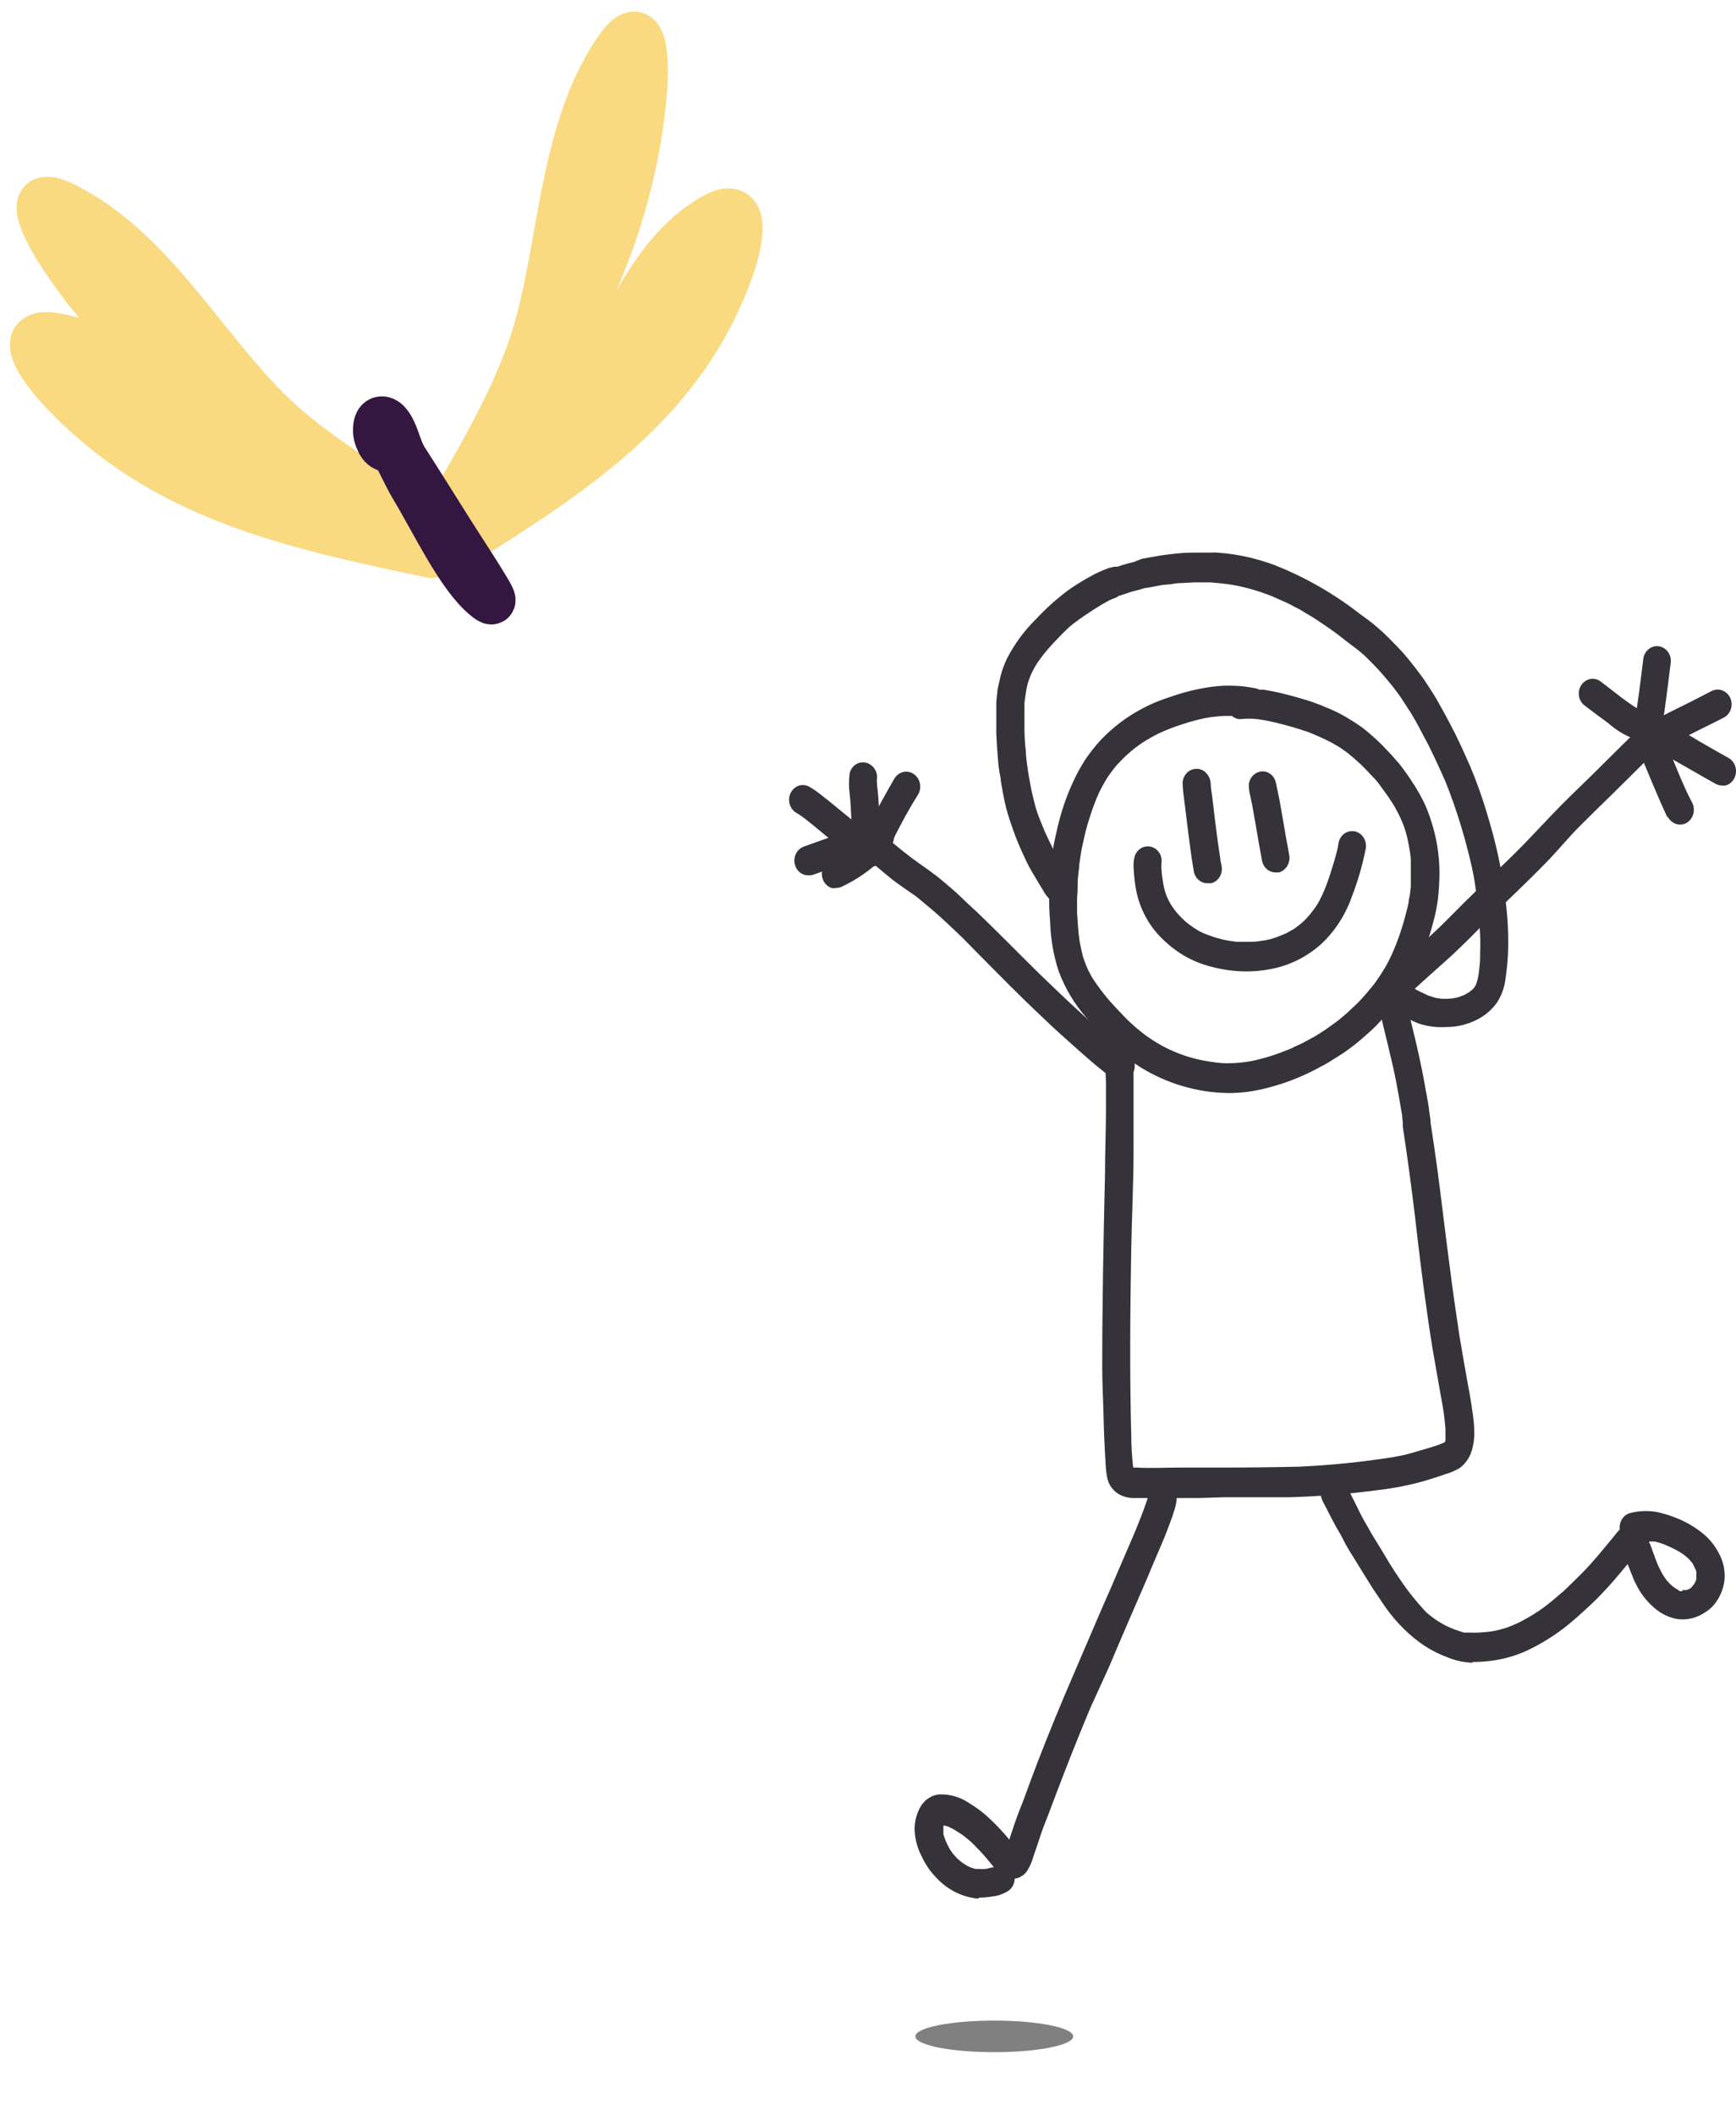 <svg width="110" height="134" viewBox="0 0 110 134" fill="none" xmlns="http://www.w3.org/2000/svg">
<path d="M40.76 5.855C39.871 16.115 34.878 23.972 29.082 32.885C28.626 33.329 27.87 33.338 28.297 32.635C30.211 29.479 32.417 25.627 33.615 22.218C35.696 16.295 35.396 8.6 39.133 3.16C41.097 0.301 40.845 4.874 40.76 5.855Z" fill="#F9DA81" stroke="#F9DA81" stroke-width="3" stroke-linecap="round"/>
<path d="M46.295 16.947C43.273 25.453 36.526 29.805 28.735 34.676C28.175 34.836 27.397 34.464 27.98 34.064C30.596 32.27 33.655 30.016 35.587 27.642C38.944 23.517 40.217 16.652 45.177 13.779C47.783 12.269 46.584 16.133 46.295 16.947Z" fill="#F9DA81" stroke="#F9DA81" stroke-width="3" stroke-linecap="round"/>
<path d="M3.93 16.17C9.516 24.599 17.52 28.935 26.715 33.789C27.317 33.949 27.974 33.585 27.275 33.187C24.14 31.4 20.424 29.156 17.789 26.799C13.209 22.703 9.854 15.905 4.071 13.04C1.031 11.535 3.396 15.364 3.93 16.17Z" fill="#F9DA81" stroke="#F9DA81" stroke-width="3" stroke-linecap="round"/>
<path d="M3.824 24.599C10.156 31.411 18.164 33.195 27.347 35.115C27.926 35.078 28.485 34.483 27.783 34.307C24.633 33.517 20.884 32.45 18.119 30.905C13.315 28.22 9.275 22.342 3.525 21.329C0.503 20.797 3.219 23.948 3.824 24.599Z" fill="#F9DA81" stroke="#F9DA81" stroke-width="3" stroke-linecap="round"/>
<path d="M25.654 29.151C25.166 28.391 25.068 27.396 24.557 26.812C24.29 26.506 23.901 26.491 23.869 27.143C23.853 27.469 23.89 27.62 24.093 28.053C24.425 28.615 24.766 28.24 25.035 28.662C25.339 29.14 25.808 30.198 26.108 30.697C27.585 33.157 29.129 36.482 30.76 37.821C31.127 38.123 31.385 38.261 30.914 37.471C30.117 36.134 29.291 34.909 28.482 33.626C27.54 32.132 26.601 30.623 25.654 29.151Z" fill="#341740" stroke="#341740" stroke-width="3" stroke-linecap="round"/>
<path d="M72.248 67.598C71.394 67.058 70.608 66.408 69.905 65.662C69.745 65.491 69.569 65.328 69.416 65.149L68.821 64.45C68.066 63.587 67.47 62.58 67.066 61.481C66.749 60.489 66.572 59.453 66.54 58.407C66.456 57.381 66.456 56.349 66.54 55.324C66.54 55.047 66.585 54.779 66.616 54.511C66.646 54.242 66.684 54.071 66.715 53.86C66.746 53.648 66.776 53.453 66.822 53.25L67.005 52.436C67.221 51.492 67.528 50.573 67.921 49.695C68.157 49.154 68.436 48.634 68.752 48.142C69.054 47.692 69.388 47.267 69.752 46.873C70.53 46.057 71.427 45.382 72.408 44.872C72.853 44.635 73.315 44.434 73.789 44.27L74.468 44.042C75.247 43.784 76.047 43.602 76.857 43.497C77.757 43.386 78.668 43.422 79.558 43.603C79.643 43.621 79.725 43.651 79.802 43.693H80.07C80.521 43.761 80.97 43.853 81.413 43.969C81.848 44.075 82.283 44.205 82.71 44.327C83.153 44.463 83.588 44.623 84.015 44.807C84.443 44.974 84.859 45.175 85.259 45.409C85.472 45.531 85.678 45.661 85.892 45.799C86.106 45.938 86.32 46.084 86.518 46.247C86.9 46.564 87.281 46.897 87.624 47.247C87.968 47.597 88.311 47.971 88.639 48.353C88.966 48.767 89.272 49.198 89.555 49.647C89.692 49.842 89.799 50.045 89.921 50.248C90.241 50.802 90.497 51.395 90.685 52.013C91.036 53.083 91.214 54.207 91.211 55.34C91.206 55.884 91.173 56.427 91.112 56.967C91.047 57.459 90.948 57.946 90.814 58.423C90.557 59.418 90.217 60.387 89.799 61.318C89.396 62.201 88.882 63.022 88.273 63.759C88.105 63.962 87.945 64.181 87.769 64.369L87.182 64.995C87.014 65.166 86.831 65.32 86.655 65.483C86.48 65.646 86.304 65.792 86.121 65.947C85.938 66.101 85.801 66.215 85.633 66.337C85.465 66.459 85.144 66.703 84.87 66.866L84.198 67.289C84 67.411 83.786 67.516 83.58 67.63C82.415 68.264 81.175 68.729 79.894 69.013C79.224 69.166 78.541 69.242 77.857 69.241C75.885 69.221 73.952 68.655 72.248 67.598ZM78.154 67.346C78.509 67.328 78.864 67.29 79.215 67.232C79.705 67.134 80.189 67.006 80.665 66.849C81.016 66.736 81.367 66.589 81.718 66.459C81.84 66.41 81.954 66.345 82.077 66.288L82.504 66.093L83.267 65.678C83.504 65.548 83.733 65.385 83.969 65.239L84.648 64.751C84.877 64.588 85.091 64.393 85.305 64.214L85.923 63.636C86.129 63.45 86.312 63.23 86.503 63.018C86.694 62.807 86.808 62.644 86.968 62.465C87.128 62.286 87.258 62.059 87.411 61.855L87.754 61.31C87.876 61.115 87.975 60.895 88.082 60.692C88.189 60.489 88.342 60.115 88.464 59.814C88.586 59.513 88.708 59.155 88.815 58.821C88.983 58.285 89.128 57.748 89.25 57.195C89.25 57.024 89.311 56.853 89.334 56.69C89.357 56.528 89.372 56.349 89.395 56.178C89.395 55.779 89.395 55.364 89.395 54.998V54.494C89.395 54.307 89.357 54.112 89.334 53.917C89.265 53.526 89.189 53.103 89.09 52.754C88.99 52.404 88.899 52.192 88.792 51.94C88.685 51.688 88.563 51.46 88.441 51.233C88.319 51.005 88.151 50.745 87.991 50.509C87.831 50.273 87.602 49.972 87.403 49.695C87.205 49.419 87.014 49.24 86.808 49.02C86.602 48.801 86.419 48.614 86.213 48.41C85.946 48.166 85.686 47.938 85.411 47.711L84.908 47.353L84.343 47.027C83.885 46.794 83.42 46.583 82.947 46.393C82.195 46.132 81.43 45.912 80.657 45.734C80.329 45.661 80.001 45.596 79.665 45.555C79.329 45.515 78.948 45.515 78.589 45.555C78.397 45.556 78.21 45.484 78.063 45.352H77.582C77.203 45.369 76.826 45.41 76.452 45.474C76.086 45.544 75.72 45.634 75.353 45.742L74.69 45.954C74.262 46.098 73.841 46.266 73.43 46.458C73.061 46.639 72.702 46.843 72.355 47.068C72.047 47.279 71.751 47.51 71.469 47.76C71.202 48.004 70.95 48.264 70.706 48.532C70.525 48.751 70.355 48.979 70.195 49.215C69.996 49.533 69.812 49.861 69.645 50.2C69.429 50.68 69.24 51.175 69.081 51.68C68.943 52.103 68.821 52.493 68.722 52.957C68.669 53.201 68.608 53.453 68.554 53.705C68.501 53.957 68.44 54.421 68.386 54.779C68.386 54.958 68.348 55.145 68.333 55.332L68.287 55.788C68.287 56.145 68.287 56.495 68.249 56.853C68.249 57.016 68.249 57.178 68.249 57.341C68.249 57.504 68.249 57.666 68.249 57.837C68.287 58.415 68.318 59 68.401 59.578C68.463 59.919 68.531 60.253 68.615 60.586C68.684 60.79 68.752 60.993 68.837 61.196C68.92 61.4 69.065 61.676 69.195 61.912C69.432 62.281 69.687 62.637 69.958 62.978C70.195 63.279 70.447 63.563 70.721 63.856C70.996 64.149 71.195 64.352 71.431 64.596C71.796 64.949 72.181 65.278 72.583 65.581C72.927 65.828 73.284 66.053 73.652 66.256C74.377 66.648 75.146 66.937 75.941 67.118C76.346 67.207 76.758 67.272 77.17 67.321C77.582 67.37 77.811 67.354 78.154 67.346Z" fill="#35323A"/>
<path d="M75.651 55.234C75.483 54.266 75.361 53.298 75.239 52.322C75.178 51.843 75.124 51.371 75.063 50.891C75.002 50.411 74.949 50.078 74.934 49.614C74.937 49.491 74.962 49.37 75.009 49.258C75.056 49.145 75.123 49.044 75.207 48.96C75.29 48.875 75.389 48.809 75.496 48.765C75.604 48.721 75.719 48.7 75.834 48.703C75.949 48.704 76.062 48.73 76.167 48.779C76.272 48.828 76.366 48.899 76.445 48.988C76.608 49.164 76.704 49.399 76.712 49.647V49.565C76.712 49.931 76.796 50.289 76.834 50.647C76.872 51.005 76.941 51.509 76.986 51.94C77.086 52.754 77.192 53.567 77.322 54.38C77.322 54.527 77.376 54.673 77.398 54.828C77.451 55.063 77.415 55.311 77.299 55.519C77.24 55.627 77.16 55.72 77.066 55.794C76.971 55.868 76.864 55.921 76.75 55.95H76.559C76.353 55.964 76.149 55.9 75.983 55.769C75.817 55.638 75.699 55.449 75.651 55.234Z" fill="#35323A"/>
<path d="M79.976 54.568C79.831 53.795 79.694 53.023 79.564 52.242C79.488 51.843 79.427 51.428 79.351 51.038C79.312 50.827 79.267 50.615 79.221 50.404C79.156 50.171 79.125 49.93 79.129 49.688C79.144 49.563 79.182 49.443 79.241 49.335C79.3 49.226 79.379 49.131 79.473 49.056C79.567 48.98 79.674 48.925 79.788 48.894C79.902 48.863 80.02 48.856 80.137 48.874C80.314 48.904 80.479 48.992 80.608 49.126C80.737 49.26 80.823 49.434 80.854 49.623C80.923 49.989 81.014 50.355 81.083 50.721C81.152 51.087 81.213 51.485 81.281 51.859C81.411 52.624 81.541 53.38 81.686 54.137C81.735 54.378 81.695 54.63 81.574 54.841C81.453 55.051 81.261 55.204 81.037 55.267H80.839C80.642 55.271 80.451 55.203 80.294 55.077C80.138 54.95 80.026 54.771 79.976 54.568Z" fill="#35323A"/>
<path d="M76.712 61.229C76.124 61.078 75.557 60.846 75.025 60.538C74.468 60.206 73.954 59.795 73.499 59.318C72.656 58.446 72.107 57.303 71.935 56.064C71.88 55.687 71.845 55.307 71.828 54.926C71.813 54.672 71.844 54.418 71.92 54.177C71.986 54.016 72.094 53.878 72.23 53.778C72.367 53.678 72.527 53.622 72.692 53.614C72.857 53.606 73.021 53.648 73.165 53.735C73.309 53.822 73.427 53.95 73.507 54.104C73.599 54.286 73.629 54.496 73.591 54.698V54.918C73.591 55.267 73.652 55.617 73.705 55.959C73.728 56.104 73.758 56.248 73.797 56.39C73.835 56.52 73.881 56.65 73.927 56.772C73.972 56.894 74.072 57.081 74.156 57.236C74.239 57.39 74.377 57.569 74.499 57.732C74.618 57.881 74.746 58.022 74.88 58.155C75.035 58.312 75.201 58.456 75.376 58.586C75.552 58.716 75.735 58.83 75.918 58.944C76.101 59.058 76.399 59.18 76.681 59.277C76.949 59.375 77.222 59.456 77.498 59.521C77.778 59.584 78.061 59.63 78.345 59.66C78.658 59.66 78.978 59.66 79.291 59.66C79.604 59.66 79.848 59.611 80.131 59.57C80.413 59.529 80.665 59.448 80.894 59.367L81.481 59.131L82.016 58.83C82.183 58.708 82.351 58.578 82.512 58.44C82.672 58.301 82.809 58.147 82.947 57.992C83.084 57.838 83.252 57.61 83.389 57.415C83.527 57.219 83.656 56.959 83.771 56.723C83.953 56.319 84.114 55.903 84.252 55.479C84.435 54.91 84.618 54.34 84.755 53.755L84.801 53.502C84.811 53.375 84.846 53.251 84.903 53.139C84.959 53.026 85.037 52.927 85.131 52.848C85.225 52.768 85.334 52.711 85.45 52.678C85.566 52.645 85.687 52.638 85.805 52.657C85.924 52.675 86.038 52.72 86.14 52.788C86.241 52.855 86.329 52.945 86.397 53.05C86.466 53.155 86.513 53.274 86.536 53.399C86.56 53.525 86.559 53.654 86.533 53.779C86.332 54.809 86.04 55.816 85.663 56.788C85.254 57.963 84.575 59.009 83.687 59.83C82.758 60.651 81.641 61.192 80.451 61.4C79.965 61.491 79.472 61.537 78.978 61.538C78.214 61.535 77.453 61.432 76.712 61.229Z" fill="#35323A"/>
<path d="M76.015 94.895C75.092 94.895 74.176 94.895 73.253 94.895H72.49C72.23 94.895 71.978 94.895 71.727 94.895C71.424 94.879 71.129 94.79 70.864 94.635C70.662 94.51 70.49 94.337 70.361 94.13C70.246 93.944 70.171 93.733 70.139 93.512C70.093 93.243 70.064 92.972 70.055 92.699C69.987 91.698 69.949 90.706 69.926 89.706C69.903 88.705 69.842 87.656 69.842 86.672C69.842 82.605 69.918 78.538 70.017 74.422C70.017 73.056 70.078 71.689 70.078 70.355C70.078 69.761 70.078 69.176 70.078 68.582C70.048 67.954 70.048 67.324 70.078 66.695C70.091 66.447 70.189 66.212 70.353 66.036C70.436 65.951 70.534 65.885 70.642 65.84C70.749 65.795 70.864 65.773 70.979 65.776C71.208 65.788 71.423 65.894 71.581 66.071C71.738 66.249 71.826 66.484 71.826 66.728C71.803 67.188 71.803 67.65 71.826 68.11C71.826 68.663 71.826 69.225 71.826 69.786C71.826 70.811 71.826 71.844 71.826 72.869C71.826 74.935 71.719 77.009 71.681 79.075C71.612 83.019 71.574 86.972 71.681 90.925C71.681 91.609 71.727 92.292 71.803 92.967H72.032C72.94 93.016 73.863 92.967 74.779 92.967H77.336C78.994 92.967 80.655 92.948 82.319 92.91C84.306 92.82 86.288 92.619 88.256 92.308C88.622 92.243 89.019 92.17 89.347 92.072C89.675 91.975 90.11 91.845 90.538 91.723C90.965 91.601 91.217 91.503 91.545 91.365L91.591 91.243V91.291C91.587 91.259 91.587 91.226 91.591 91.194C91.591 91.105 91.591 91.015 91.591 90.917V90.559C91.559 90.066 91.5 89.574 91.415 89.087C91.24 88.079 91.056 87.078 90.881 86.07C90.706 85.061 90.553 84.077 90.415 83.068C90.126 81.051 89.881 79.001 89.652 76.992C89.423 75.122 89.179 73.259 88.889 71.396C88.886 71.359 88.886 71.32 88.889 71.282V71.209C88.889 71.209 88.889 71.16 88.889 71.136L88.851 70.794C88.847 70.759 88.847 70.724 88.851 70.689L88.729 69.981C88.66 69.55 88.576 69.127 88.5 68.704C88.195 67.077 87.737 65.451 87.394 63.881C87.359 63.646 87.41 63.406 87.535 63.21C87.661 63.014 87.852 62.876 88.07 62.824C88.287 62.772 88.515 62.811 88.707 62.931C88.899 63.052 89.04 63.246 89.103 63.474C89.324 64.409 89.561 65.329 89.775 66.264C89.988 67.199 90.179 68.11 90.339 69.046C90.385 69.282 90.423 69.517 90.469 69.761C90.515 70.005 90.515 70.071 90.545 70.225C90.542 70.255 90.542 70.285 90.545 70.315C90.568 70.408 90.584 70.503 90.591 70.599L90.644 70.974C90.647 71.011 90.647 71.049 90.644 71.087C90.797 72.088 90.942 73.08 91.079 74.081C91.347 76.09 91.575 78.099 91.843 80.1C92.026 81.58 92.239 83.052 92.461 84.524C92.629 85.549 92.812 86.582 92.995 87.607C93.079 88.046 93.163 88.493 93.231 88.941L93.346 89.754C93.391 90.085 93.414 90.42 93.415 90.755C93.421 91.073 93.385 91.391 93.308 91.698C93.197 92.232 92.899 92.7 92.476 93.008C92.188 93.172 91.883 93.3 91.568 93.39C91.118 93.553 90.66 93.691 90.202 93.829C89.28 94.087 88.341 94.271 87.394 94.382C85.504 94.638 83.604 94.793 81.701 94.846C80.327 94.846 78.961 94.846 77.595 94.846L76.015 94.895Z" fill="#35323A"/>
<path d="M61.953 120.272C60.962 120.176 60.035 119.709 59.336 118.955C58.949 118.562 58.631 118.099 58.397 117.588C58.136 117.089 57.984 116.532 57.954 115.961C57.939 115.445 58.061 114.935 58.306 114.489C58.426 114.27 58.592 114.083 58.79 113.942C58.988 113.801 59.214 113.71 59.45 113.676C60.154 113.631 60.853 113.831 61.442 114.245C61.835 114.477 62.205 114.75 62.548 115.059C62.918 115.393 63.269 115.748 63.602 116.124C63.724 116.254 63.838 116.393 63.953 116.539L64.067 116.189C64.051 116.226 64.038 116.264 64.029 116.303C64.166 115.896 64.296 115.49 64.441 115.091C64.586 114.693 64.723 114.375 64.861 114.009C65.158 113.196 65.456 112.383 65.769 111.569C66.478 109.739 67.219 107.933 67.997 106.136C68.775 104.338 69.615 102.337 70.454 100.442C70.844 99.548 71.217 98.645 71.614 97.742C72.011 96.839 72.339 96.009 72.652 95.123L72.744 94.822C72.713 94.686 72.713 94.543 72.744 94.407C72.776 94.158 72.899 93.933 73.086 93.781C73.274 93.629 73.51 93.561 73.743 93.594C73.868 93.611 73.988 93.655 74.097 93.722C74.205 93.789 74.3 93.878 74.377 93.984C74.493 94.161 74.559 94.37 74.567 94.586C74.583 94.942 74.533 95.299 74.422 95.635C74.262 96.18 74.041 96.709 73.835 97.262C73.476 98.149 73.072 99.019 72.728 99.889C71.912 101.776 71.088 103.655 70.279 105.583L69.081 108.21C68.689 109.148 68.307 110.083 67.936 111.016C67.585 111.895 67.249 112.781 66.913 113.66C66.769 114.042 66.631 114.416 66.486 114.79C66.341 115.164 66.204 115.514 66.066 115.88C65.99 116.083 65.921 116.295 65.853 116.506C65.715 116.897 65.586 117.32 65.456 117.678C65.376 117.967 65.255 118.241 65.097 118.491C65.028 118.599 64.943 118.695 64.845 118.776C64.753 118.845 64.653 118.903 64.548 118.947C64.466 118.977 64.382 118.996 64.296 119.003C64.293 119.17 64.249 119.333 64.169 119.475C64.088 119.618 63.974 119.736 63.838 119.817C63.661 119.918 63.474 120 63.281 120.061C63.136 120.1 62.988 120.128 62.838 120.142C62.586 120.186 62.331 120.208 62.075 120.207L61.953 120.272ZM62.175 118.402C62.342 118.402 62.503 118.402 62.663 118.345L62.907 118.288H62.983L62.51 117.718C62.251 117.409 61.968 117.116 61.686 116.832C61.404 116.547 61.221 116.425 60.976 116.23L60.412 115.872L60.076 115.709L59.855 115.644H59.778V115.726V115.953V116.067C59.775 116.11 59.775 116.154 59.778 116.197C59.824 116.352 59.877 116.504 59.938 116.653C60.015 116.807 60.084 116.962 60.167 117.116L60.373 117.417L60.656 117.735L60.969 117.995L61.289 118.198L61.495 118.296L61.808 118.393H62.06L62.175 118.402Z" fill="#35323A"/>
<path d="M93.301 105.33C92.733 105.312 92.172 105.185 91.645 104.956C91.031 104.726 90.448 104.408 89.913 104.013C89.025 103.344 88.25 102.519 87.623 101.573L87.005 100.653C86.83 100.385 86.662 100.1 86.494 99.84C86.151 99.295 85.823 98.734 85.487 98.213C85.334 97.953 85.189 97.693 85.044 97.4C84.899 97.107 84.754 96.904 84.617 96.644C84.479 96.383 84.296 96.042 84.144 95.741L83.892 95.253C83.782 95.067 83.707 94.859 83.671 94.643C83.644 94.413 83.699 94.181 83.824 93.992C83.948 93.803 84.135 93.67 84.346 93.618C84.558 93.567 84.779 93.6 84.969 93.713C85.159 93.826 85.302 94.009 85.372 94.228C85.624 94.748 85.899 95.253 86.135 95.757C86.372 96.261 86.654 96.684 86.898 97.14C87.265 97.758 87.662 98.368 88.005 98.97C88.478 99.718 88.959 100.466 89.531 101.166C89.752 101.442 89.981 101.703 90.226 101.979C90.47 102.256 90.63 102.337 90.844 102.508C91.058 102.679 91.279 102.793 91.5 102.923C91.747 103.052 92.002 103.164 92.263 103.256L92.759 103.419H93.064C93.283 103.431 93.502 103.431 93.721 103.419C94.017 103.405 94.312 103.375 94.606 103.329C94.865 103.281 95.125 103.216 95.369 103.142C95.654 103.044 95.934 102.93 96.209 102.801C96.652 102.579 97.082 102.329 97.498 102.052C97.864 101.804 98.216 101.532 98.551 101.239L99.116 100.759C99.505 100.385 99.879 100.019 100.268 99.629C100.657 99.238 100.963 98.88 101.299 98.49L101.901 97.766L102.245 97.351C102.364 97.187 102.494 97.032 102.634 96.888C102.605 96.657 102.657 96.424 102.779 96.232C102.902 96.04 103.086 95.902 103.298 95.846C103.838 95.709 104.398 95.684 104.946 95.773C105.418 95.873 105.88 96.017 106.327 96.204C106.853 96.424 107.351 96.713 107.808 97.067C108.299 97.444 108.7 97.94 108.975 98.514C109.215 98.993 109.318 99.536 109.273 100.076C109.22 100.55 109.058 101.003 108.8 101.394C108.656 101.619 108.478 101.817 108.273 101.979C108.058 102.14 107.828 102.276 107.587 102.386C107.122 102.584 106.613 102.635 106.121 102.532C105.623 102.412 105.159 102.163 104.771 101.808C104.322 101.415 103.951 100.932 103.679 100.385C103.55 100.141 103.443 99.873 103.328 99.572C103.214 99.271 103.191 99.246 103.13 99.084C102.726 99.572 102.313 100.068 101.886 100.54C101.573 100.873 101.26 101.215 100.932 101.524C100.604 101.833 100.123 102.28 99.704 102.638C98.866 103.366 97.945 103.978 96.964 104.46C96.418 104.732 95.844 104.937 95.255 105.07C94.615 105.214 93.963 105.285 93.309 105.282L93.301 105.33ZM106.633 100.727H106.724H106.862L107.045 100.653L107.152 100.588L107.236 100.483L107.289 100.426L107.35 100.344C107.371 100.314 107.389 100.281 107.403 100.247L107.487 100.06V99.962C107.487 99.962 107.487 99.962 107.487 99.897C107.484 99.865 107.484 99.832 107.487 99.799V99.848C107.491 99.799 107.491 99.751 107.487 99.702C107.491 99.656 107.491 99.609 107.487 99.564C107.473 99.511 107.455 99.459 107.434 99.409C107.404 99.342 107.371 99.277 107.335 99.214C107.306 99.146 107.273 99.081 107.236 99.019C107.155 98.915 107.068 98.817 106.976 98.726C106.877 98.636 106.785 98.555 106.686 98.482C106.529 98.371 106.366 98.27 106.198 98.181C105.961 98.059 105.725 97.945 105.48 97.847C105.236 97.75 105.068 97.709 104.862 97.652H104.595H104.496C104.496 97.701 104.496 97.758 104.557 97.807C104.687 98.165 104.809 98.522 104.946 98.88C105.084 99.238 105.206 99.466 105.358 99.751L105.58 100.076C105.656 100.165 105.732 100.255 105.816 100.336C105.897 100.416 105.984 100.49 106.076 100.556L106.251 100.67L106.389 100.735H106.282L106.48 100.8H106.564L106.633 100.727Z" fill="#35323A"/>
<path d="M88.157 63.808C87.924 63.799 87.704 63.694 87.543 63.515C87.382 63.335 87.293 63.096 87.295 62.848C87.369 62.41 87.592 62.016 87.921 61.742C88.144 61.507 88.378 61.284 88.623 61.075C88.966 60.757 89.332 60.448 89.683 60.131C90.363 59.529 91.042 58.927 91.683 58.277C92.324 57.626 93.079 56.87 93.797 56.178C94.514 55.487 95.247 54.787 95.964 54.08C96.681 53.372 97.421 52.575 98.139 51.818C99.032 50.875 99.963 49.98 100.894 49.077L102.199 47.784L102.863 47.125C103.046 46.946 103.229 46.776 103.404 46.588V46.548C103.402 46.532 103.402 46.515 103.404 46.499V46.45C103.443 46.32 103.473 46.19 103.504 46.06C103.786 44.645 103.939 43.205 104.122 41.773C104.134 41.647 104.17 41.525 104.227 41.413C104.285 41.302 104.364 41.205 104.458 41.127C104.552 41.05 104.66 40.993 104.775 40.961C104.891 40.93 105.011 40.923 105.129 40.943C105.246 40.962 105.359 41.007 105.46 41.074C105.561 41.141 105.648 41.23 105.716 41.334C105.784 41.438 105.831 41.556 105.855 41.681C105.879 41.805 105.878 41.934 105.854 42.058C105.732 43.042 105.61 44.034 105.472 45.019C105.404 45.498 105.32 45.962 105.221 46.434C105.171 46.712 105.097 46.984 104.999 47.247C104.906 47.486 104.769 47.702 104.595 47.882C104.455 48.042 104.307 48.194 104.152 48.337L102.13 50.338C101.436 51.013 100.733 51.696 100.047 52.388C99.36 53.079 98.765 53.819 98.078 54.527C97.391 55.235 96.697 55.918 95.995 56.593C95.292 57.268 94.613 57.927 93.934 58.61C93.583 58.96 93.24 59.326 92.873 59.676C92.507 60.025 92.171 60.367 91.805 60.692C91.202 61.237 90.592 61.774 89.989 62.319C89.668 62.612 89.348 62.897 89.05 63.214L88.974 63.311V63.352C88.899 63.498 88.788 63.619 88.654 63.703C88.52 63.788 88.367 63.832 88.211 63.832L88.157 63.808Z" fill="#35323A"/>
<path d="M103.908 47.516C103.73 47.354 103.613 47.129 103.58 46.881C103.558 46.636 103.627 46.391 103.771 46.198C103.899 46.027 104.08 45.912 104.282 45.873H104.191C104.771 45.629 105.343 45.36 105.915 45.059L105.816 45.108C106.686 44.685 107.556 44.246 108.426 43.791C108.632 43.677 108.872 43.653 109.094 43.724C109.316 43.796 109.504 43.957 109.616 44.173C109.671 44.281 109.705 44.4 109.717 44.523C109.729 44.645 109.718 44.769 109.684 44.887C109.651 45.005 109.596 45.114 109.523 45.209C109.45 45.305 109.36 45.384 109.258 45.442C108.434 45.873 107.602 46.255 106.762 46.702C106.366 46.898 105.999 47.085 105.557 47.264L104.916 47.548C104.766 47.615 104.605 47.651 104.442 47.654C104.254 47.68 104.064 47.631 103.908 47.516Z" fill="#35323A"/>
<path d="M108.694 49.647C107.786 49.143 106.893 48.614 105.992 48.11C105.943 48.082 105.892 48.058 105.84 48.037H105.71C105.478 48.03 105.257 47.927 105.096 47.749C104.935 47.571 104.846 47.332 104.848 47.085C104.852 46.933 104.889 46.783 104.956 46.649C105.024 46.515 105.12 46.4 105.237 46.312C105.41 46.199 105.607 46.135 105.81 46.125C106.013 46.115 106.215 46.16 106.397 46.255C106.804 46.444 107.199 46.662 107.58 46.906C108.244 47.288 108.907 47.671 109.579 48.045C109.777 48.174 109.919 48.382 109.975 48.622C110.03 48.863 109.995 49.117 109.877 49.33C109.817 49.437 109.737 49.531 109.643 49.605C109.548 49.679 109.441 49.732 109.327 49.761C109.264 49.769 109.2 49.769 109.136 49.761C108.982 49.764 108.83 49.724 108.694 49.647Z" fill="#35323A"/>
<path d="M105.65 51.77C104.993 50.362 104.406 48.915 103.818 47.475C103.736 47.242 103.744 46.984 103.84 46.757C103.935 46.53 104.111 46.352 104.329 46.263C104.541 46.177 104.774 46.177 104.986 46.263C105.094 46.313 105.191 46.386 105.272 46.477C105.353 46.567 105.417 46.674 105.459 46.792C105.795 47.605 106.123 48.418 106.466 49.232C106.703 49.785 106.947 50.338 107.229 50.858C107.336 51.078 107.358 51.334 107.291 51.57C107.224 51.807 107.073 52.007 106.871 52.127C106.664 52.241 106.425 52.265 106.203 52.193C105.98 52.122 105.793 51.961 105.68 51.745L105.65 51.77Z" fill="#35323A"/>
<path d="M104.03 46.963C103.245 46.753 102.514 46.355 101.894 45.8C101.382 45.434 100.879 45.051 100.367 44.661C100.277 44.585 100.202 44.49 100.146 44.383C100.091 44.276 100.055 44.158 100.042 44.036C100.03 43.915 100.04 43.791 100.072 43.674C100.104 43.556 100.158 43.447 100.23 43.351C100.375 43.16 100.585 43.036 100.815 43.007C101.044 42.978 101.275 43.046 101.459 43.197C101.81 43.473 102.161 43.733 102.512 44.01C102.863 44.287 103.397 44.677 103.862 44.954L104.168 45.1H104.229H104.313C104.428 45.109 104.54 45.142 104.644 45.198C104.747 45.253 104.839 45.33 104.914 45.423C104.99 45.516 105.047 45.624 105.083 45.741C105.12 45.858 105.134 45.982 105.125 46.105C105.117 46.227 105.086 46.347 105.034 46.457C104.982 46.567 104.91 46.665 104.823 46.746C104.735 46.826 104.633 46.887 104.524 46.926C104.414 46.965 104.298 46.98 104.183 46.971L104.03 46.963Z" fill="#35323A"/>
<path d="M70.551 68.355C69.788 67.801 69.025 67.142 68.315 66.508C67.606 65.874 66.789 65.158 66.079 64.466C64.683 63.157 63.332 61.782 61.966 60.4L60.989 59.407C60.501 58.944 60.02 58.48 59.524 58.033C59.028 57.585 58.562 57.219 58.074 56.805C57.471 56.373 56.853 55.991 56.266 55.495C55.678 54.999 55.09 54.527 54.533 54.031C54.359 53.874 54.249 53.651 54.227 53.409C54.205 53.167 54.271 52.925 54.413 52.735C54.555 52.545 54.761 52.421 54.987 52.389C55.213 52.358 55.442 52.422 55.624 52.567C56.288 53.169 56.968 53.738 57.67 54.275C58.372 54.812 59.112 55.267 59.776 55.845C60.142 56.162 60.539 56.479 60.867 56.805C61.195 57.13 61.592 57.48 61.951 57.821C63.263 59.082 64.545 60.392 65.85 61.677C67.598 63.368 69.368 65.044 71.253 66.557C71.36 66.638 71.475 66.703 71.574 66.793C71.754 66.948 71.869 67.171 71.897 67.416C71.924 67.661 71.86 67.907 71.719 68.102C71.637 68.213 71.532 68.302 71.413 68.362C71.294 68.423 71.164 68.454 71.032 68.452C70.866 68.466 70.7 68.433 70.551 68.355Z" fill="#35323A"/>
<path d="M50.392 54.844C50.31 54.612 50.318 54.355 50.414 54.129C50.51 53.904 50.686 53.728 50.903 53.64C51.666 53.372 52.429 53.087 53.193 52.827C53.551 52.705 53.91 52.583 54.269 52.493C54.475 52.433 54.688 52.408 54.902 52.42C55.135 52.42 55.358 52.519 55.523 52.694C55.687 52.87 55.78 53.108 55.78 53.356C55.78 53.604 55.687 53.842 55.523 54.017C55.358 54.192 55.135 54.291 54.902 54.291H54.826C54.604 54.34 54.391 54.413 54.177 54.478C53.315 54.763 52.46 55.088 51.598 55.389C51.5 55.428 51.397 55.447 51.292 55.446C51.101 55.467 50.908 55.419 50.745 55.31C50.582 55.201 50.457 55.037 50.392 54.844Z" fill="#35323A"/>
<path d="M54.771 54.763C53.436 53.95 52.253 52.836 51.002 51.86C50.817 51.715 50.623 51.585 50.422 51.469C50.224 51.339 50.081 51.132 50.026 50.892C49.97 50.651 50.005 50.397 50.124 50.184C50.246 49.968 50.444 49.813 50.673 49.753C50.898 49.7 51.133 49.741 51.33 49.867C51.596 50.026 51.851 50.206 52.093 50.404C52.39 50.631 52.68 50.867 52.963 51.103C53.55 51.591 54.145 52.071 54.748 52.526C55.046 52.746 55.351 52.958 55.664 53.153C55.862 53.283 56.004 53.49 56.06 53.73C56.116 53.971 56.08 54.225 55.962 54.438C55.883 54.578 55.771 54.694 55.637 54.774C55.503 54.854 55.352 54.895 55.199 54.894C55.048 54.889 54.901 54.845 54.771 54.763Z" fill="#35323A"/>
<path d="M54.047 53.494C54.001 52.778 53.955 52.07 53.917 51.363C53.917 51.013 53.871 50.663 53.841 50.313C53.78 49.866 53.78 49.411 53.841 48.963C53.884 48.804 53.966 48.66 54.079 48.545C54.191 48.431 54.33 48.351 54.482 48.312C54.672 48.27 54.869 48.293 55.046 48.377C55.223 48.462 55.37 48.605 55.466 48.784C55.563 48.964 55.596 49.175 55.558 49.378C55.558 49.703 55.611 50.037 55.642 50.362C55.672 50.688 55.68 50.997 55.703 51.314C55.741 51.973 55.779 52.632 55.825 53.29C55.845 53.534 55.777 53.776 55.635 53.968C55.493 54.16 55.288 54.287 55.062 54.323H54.924C54.708 54.323 54.5 54.239 54.338 54.086C54.176 53.933 54.073 53.722 54.047 53.494Z" fill="#35323A"/>
<path d="M55.734 53.991C55.502 53.984 55.283 53.881 55.123 53.702C54.962 53.524 54.875 53.286 54.879 53.039C54.934 52.572 55.093 52.125 55.344 51.738C55.474 51.469 55.627 51.201 55.772 50.924C56.062 50.395 56.352 49.867 56.657 49.346C56.717 49.239 56.795 49.146 56.889 49.072C56.982 48.998 57.089 48.944 57.202 48.913C57.315 48.882 57.432 48.876 57.548 48.894C57.663 48.911 57.774 48.953 57.874 49.017C57.974 49.08 58.062 49.164 58.132 49.264C58.202 49.364 58.252 49.477 58.281 49.597C58.31 49.718 58.316 49.843 58.299 49.966C58.282 50.089 58.243 50.207 58.183 50.314C57.634 51.184 57.145 52.087 56.703 52.958C56.703 53.015 56.657 53.063 56.642 53.112C56.619 53.345 56.517 53.56 56.356 53.718C56.194 53.875 55.983 53.964 55.764 53.966L55.734 53.991Z" fill="#35323A"/>
<path d="M52.709 56.26C52.542 56.207 52.392 56.102 52.28 55.959C52.168 55.816 52.098 55.641 52.079 55.456C52.061 55.27 52.094 55.083 52.175 54.918C52.255 54.753 52.381 54.617 52.534 54.527C52.868 54.363 53.194 54.181 53.511 53.982C53.77 53.811 54.014 53.624 54.274 53.429C54.533 53.234 54.549 53.201 54.694 53.095C54.811 53.002 54.936 52.92 55.068 52.851C55.206 52.78 55.357 52.741 55.51 52.737C55.742 52.75 55.96 52.86 56.117 53.042C56.275 53.225 56.358 53.466 56.349 53.714C56.348 53.956 56.261 54.188 56.105 54.364C56.044 54.42 55.978 54.469 55.907 54.511H55.838C55.441 54.803 55.075 55.129 54.671 55.405C54.266 55.683 53.843 55.927 53.404 56.138C53.272 56.211 53.126 56.25 52.977 56.251C52.889 56.271 52.798 56.273 52.709 56.26Z" fill="#35323A"/>
<path d="M89.852 64.824C89.403 64.637 88.969 64.411 88.555 64.149C88.353 64.022 88.206 63.814 88.147 63.572C88.088 63.329 88.123 63.072 88.242 62.856C88.362 62.64 88.556 62.484 88.784 62.421C89.011 62.359 89.253 62.395 89.455 62.523L89.822 62.742L90.516 63.075L90.982 63.214L91.348 63.271H91.745C91.893 63.263 92.041 63.247 92.187 63.222L92.424 63.165L92.767 63.035L93.088 62.856L93.279 62.701L93.378 62.604L93.454 62.506C93.454 62.506 93.492 62.441 93.508 62.4C93.53 62.356 93.548 62.31 93.561 62.262C93.599 62.148 93.63 62.026 93.66 61.904C93.721 61.563 93.752 61.213 93.782 60.863C93.782 60.294 93.82 59.724 93.782 59.147C93.744 58.569 93.721 58.065 93.66 57.52C93.599 56.975 93.531 56.447 93.447 55.894C93.363 55.34 93.202 54.633 93.042 54.006C92.882 53.38 92.745 52.892 92.592 52.38C92.439 51.867 92.279 51.387 92.111 50.899C91.943 50.411 91.768 49.964 91.585 49.5C91.249 48.736 90.898 47.979 90.524 47.223C90.31 46.808 90.089 46.41 89.875 45.995C89.662 45.58 89.478 45.312 89.28 44.97L89.341 45.076L88.814 44.262C88.662 44.026 88.479 43.799 88.311 43.571C88.143 43.343 87.799 42.944 87.548 42.652C87.296 42.359 86.96 42.025 86.655 41.716C86.35 41.407 86.021 41.147 85.686 40.903C85.35 40.659 85.029 40.391 84.694 40.138C84.358 39.886 83.93 39.602 83.526 39.325C83.121 39.048 82.763 38.87 82.435 38.65L82.053 38.455C81.9 38.373 81.748 38.284 81.588 38.211C81.183 38.032 80.771 37.837 80.359 37.674C79.836 37.48 79.304 37.317 78.764 37.186C78.339 37.085 77.908 37.012 77.475 36.966L76.711 36.893H75.674L74.697 36.942C74.529 36.942 74.369 36.983 74.208 37.007L73.659 37.056L72.697 37.235C72.507 37.235 72.323 37.332 72.133 37.373L71.682 37.487L71.278 37.625L70.751 37.796H70.858L70.332 38.007C69.871 38.254 69.423 38.526 68.989 38.821C68.573 39.088 68.17 39.379 67.783 39.691C67.287 40.155 66.821 40.643 66.371 41.155C66.135 41.432 65.913 41.723 65.707 42.025C65.6 42.196 65.501 42.375 65.41 42.554C65.318 42.733 65.249 42.928 65.181 43.115C65.112 43.302 65.089 43.441 65.051 43.603C64.998 43.904 64.952 44.213 64.913 44.523C64.918 44.544 64.918 44.566 64.913 44.588C64.918 44.663 64.918 44.739 64.913 44.815V45.067C64.913 45.255 64.913 45.434 64.913 45.62C64.913 45.808 64.913 46.019 64.913 46.222V46.141C64.913 46.629 64.944 47.117 65.005 47.605C65.005 48.053 65.097 48.484 65.15 48.931L65.287 49.696C65.364 50.135 65.471 50.574 65.585 51.005C65.7 51.436 65.806 51.705 65.944 52.046C66.035 52.258 66.119 52.469 66.203 52.681C66.493 53.307 66.783 53.917 67.127 54.519C67.264 54.747 67.401 54.974 67.546 55.202C67.607 55.3 67.668 55.405 67.737 55.503C67.827 55.589 67.901 55.692 67.953 55.808C68.006 55.923 68.037 56.049 68.044 56.178C68.051 56.306 68.034 56.435 67.995 56.556C67.955 56.678 67.894 56.79 67.813 56.886C67.733 56.982 67.636 57.06 67.528 57.116C67.419 57.172 67.301 57.205 67.18 57.213C67.06 57.22 66.939 57.203 66.825 57.16C66.711 57.118 66.606 57.053 66.516 56.967C66.35 56.805 66.208 56.615 66.096 56.406C65.852 56.016 65.608 55.593 65.379 55.21C65.15 54.828 64.929 54.34 64.723 53.893C64.461 53.304 64.23 52.702 64.028 52.087C63.836 51.534 63.685 50.965 63.578 50.387L63.418 49.484C63.418 49.289 63.357 49.094 63.326 48.898C63.296 48.703 63.25 48.37 63.235 48.085C63.189 47.532 63.151 46.979 63.128 46.458C63.128 46.214 63.128 45.962 63.128 45.71C63.128 45.458 63.128 45.246 63.128 45.011C63.124 44.981 63.124 44.951 63.128 44.921C63.124 44.894 63.124 44.867 63.128 44.84C63.124 44.807 63.124 44.775 63.128 44.742C63.124 44.674 63.124 44.606 63.128 44.539C63.137 44.332 63.157 44.125 63.189 43.921C63.189 43.685 63.265 43.457 63.311 43.221C63.408 42.716 63.567 42.226 63.784 41.765C64.266 40.816 64.893 39.958 65.638 39.227C66.274 38.544 66.966 37.923 67.707 37.373C68.128 37.079 68.564 36.807 69.011 36.56C69.412 36.327 69.83 36.134 70.263 35.982L70.606 35.901H70.698H70.797L71.148 35.787C71.377 35.714 71.614 35.657 71.85 35.6L72.362 35.396L73.285 35.234C73.476 35.193 73.674 35.169 73.873 35.144C74.071 35.12 74.33 35.079 74.559 35.063C75.048 35.006 75.544 35.006 76.04 35.006H76.803C76.904 34.998 77.007 34.998 77.108 35.006L77.68 35.055C78.721 35.175 79.745 35.42 80.733 35.787C82.665 36.544 84.488 37.585 86.151 38.878C86.517 39.146 86.914 39.423 87.212 39.691C87.425 39.878 87.647 40.065 87.853 40.269L88.456 40.879C88.786 41.216 89.1 41.571 89.394 41.944C89.532 42.123 89.677 42.294 89.806 42.473C89.936 42.652 90.127 42.888 90.272 43.107L90.76 43.855C90.898 44.067 91.027 44.295 91.157 44.523C91.401 44.945 91.63 45.385 91.867 45.824C92.348 46.719 92.76 47.646 93.172 48.581C93.563 49.511 93.905 50.465 94.194 51.436C94.484 52.388 94.751 53.356 94.957 54.332C95.173 55.36 95.336 56.4 95.446 57.447C95.554 58.424 95.59 59.408 95.553 60.391C95.528 60.937 95.475 61.48 95.392 62.018C95.325 62.58 95.125 63.114 94.812 63.572C94.466 64.029 94.021 64.392 93.515 64.629C92.919 64.919 92.27 65.066 91.615 65.06C91.019 65.098 90.421 65.018 89.852 64.824Z" fill="#35323A"/>
<g filter="url(#filter0_f_553_976)">
<ellipse cx="63" cy="129" rx="5" ry="1" fill="#808080"/>
</g>
<defs>
<filter id="filter0_f_553_976" x="54" y="124" width="18" height="10" filterUnits="userSpaceOnUse" color-interpolation-filters="sRGB">
<feFlood flood-opacity="0" result="BackgroundImageFix"/>
<feBlend mode="normal" in="SourceGraphic" in2="BackgroundImageFix" result="shape"/>
<feGaussianBlur stdDeviation="2" result="effect1_foregroundBlur_553_976"/>
</filter>
</defs>
</svg>
